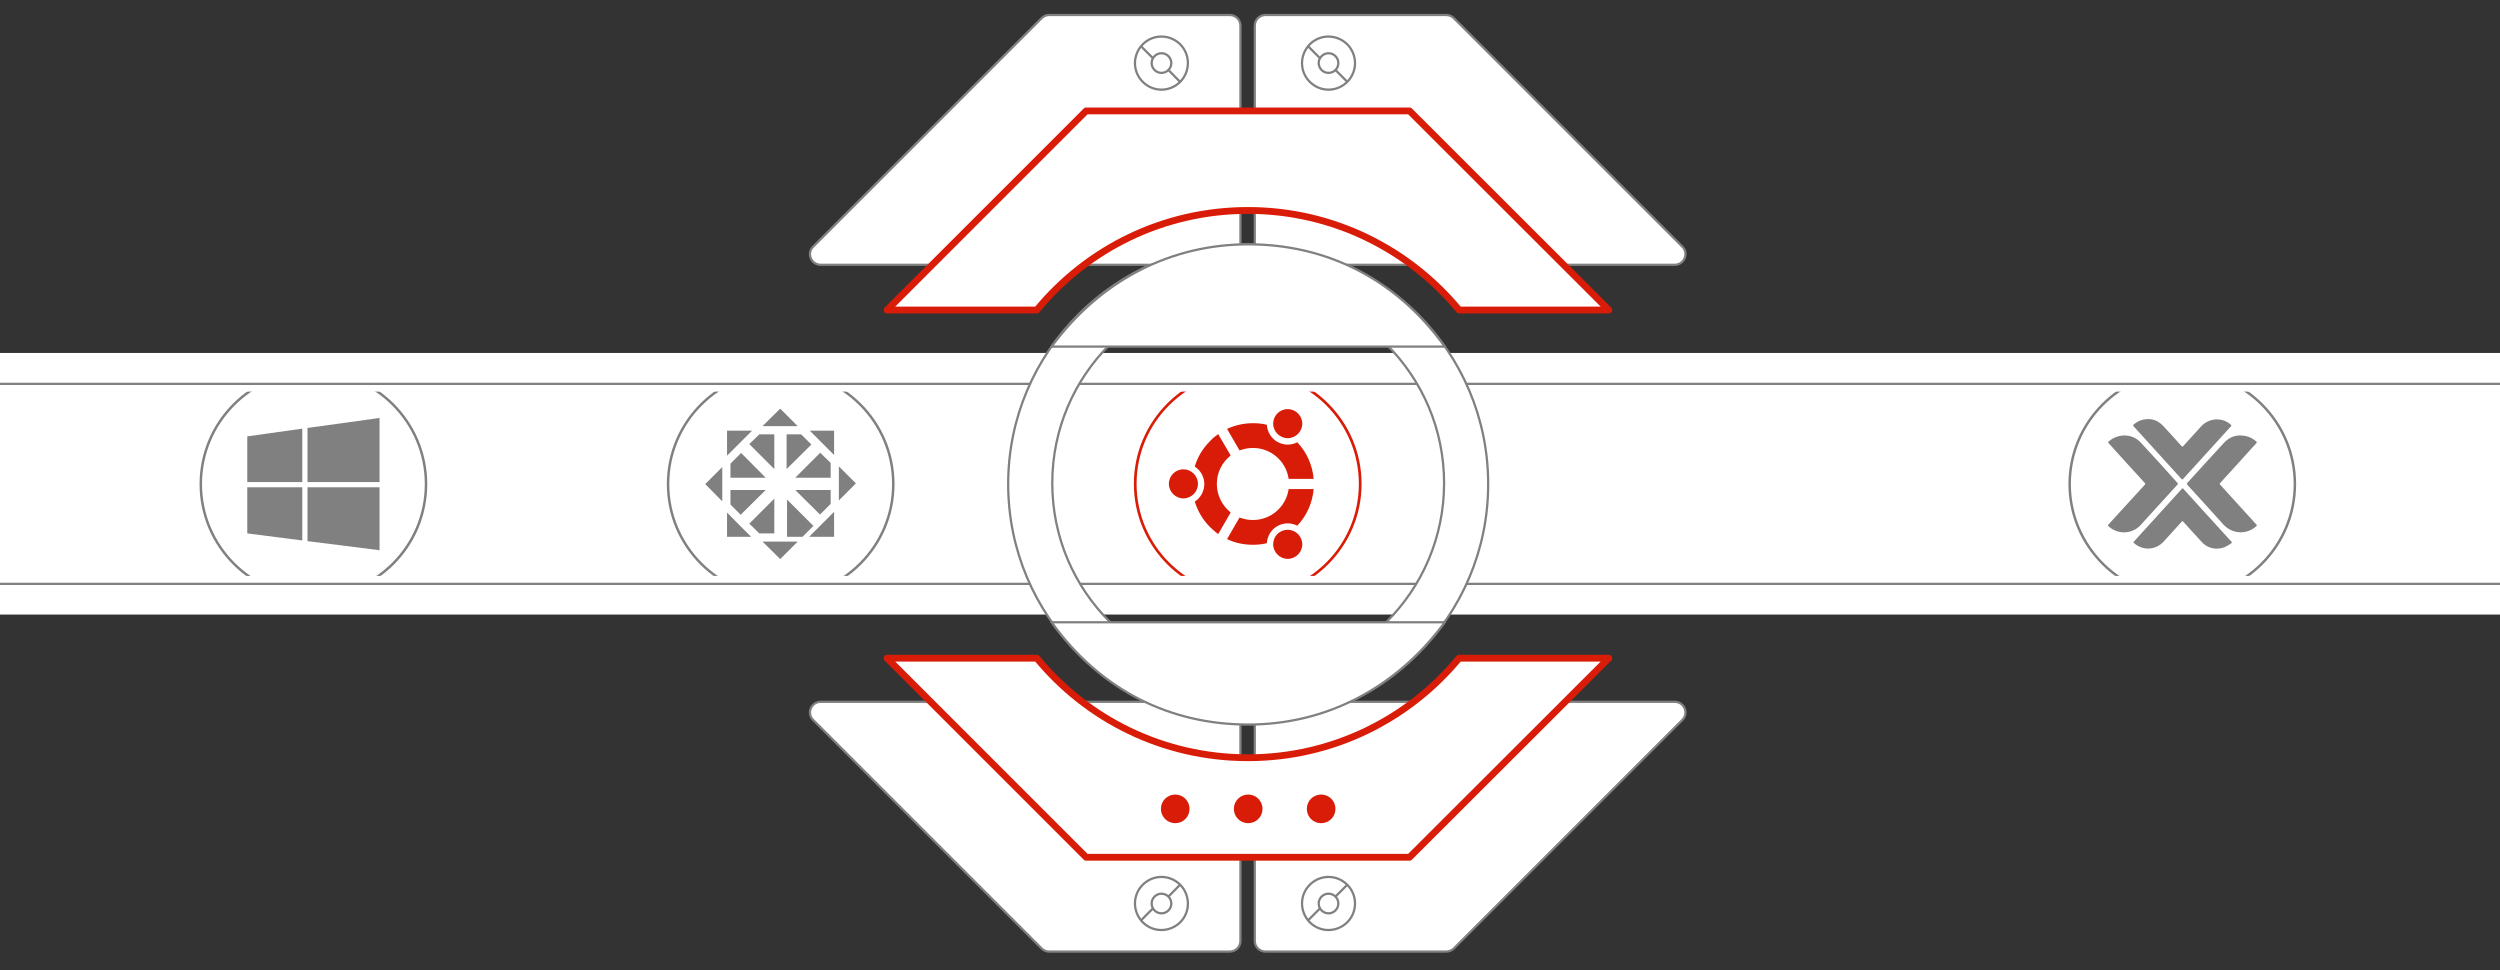 <svg version="1.1" id="Layer_1" xmlns="http://www.w3.org/2000/svg" x="0" y="0" viewBox="0 0 1100 426.8" xml:space="preserve">
  <rect x="0" y="0" width="1100" height="426.8" fill="#333333" stroke="none"/>
  <style>
    .os0{fill:#fff}.os1{fill:#d91c08}.os2,.os3{fill:gray}.os3{fill-rule:evenodd;clip-rule:evenodd}.os4{fill:#fff;stroke:gray;stroke-miterlimit:10}.os4,.os5{stroke-linecap:round;stroke-linejoin:round}.os5,.os6,.os7{fill:none;stroke:gray;stroke-miterlimit:10}.os7{fill:#fff;stroke:#d91c08;stroke-width:3;stroke-linecap:round;stroke-linejoin:round}.os8{fill:#d91c08}.os9{fill:none;stroke-linecap:round;stroke-linejoin:round;stroke-miterlimit:10}
  </style>
  <path class="os0" d="M0 169.5h1100v86.9H0z"/>
  <circle class="os0" cx="549" cy="212.9" r="49.5"/>
  <path id="svg-ico" class="os1" d="M549 263c-27.6 0-50.1-22.5-50.1-50.1s22.5-50.1 50.1-50.1 50.1 22.5 50.1 50.1S576.6 263 549 263zm0-99c-27 0-48.9 21.9-48.9 48.9s21.9 48.9 48.9 48.9 48.9-21.9 48.9-48.9C597.9 186 576 164 549 164z"/>
  <path id="svg-ico" class="os1" d="M566.6 233.1c3.5 0 6.4 2.9 6.4 6.4 0 3.5-2.9 6.4-6.4 6.4-3.5 0-6.4-2.9-6.4-6.4 0-3.6 2.8-6.4 6.4-6.4zM551.3 197.1c8 0 14.6 5.9 15.7 13.6h11c-.5-6-3-11.7-7.2-16.1-2.7 1.4-6 1.4-8.8-.2-2.8-1.6-4.4-4.5-4.6-7.5-2-.5-4-.7-6.1-.7-4 0-7.9.9-11.4 2.5l5.5 9.5c1.8-.7 3.8-1.1 5.9-1.1zM535.4 212.9c0-5 2.4-9.6 6.1-12.5L536 191c-1.3.9-2.5 1.9-3.6 3.1-3.2 3.2-5.5 7-6.7 11.2 2.5 1.6 4.2 4.5 4.2 7.7s-1.7 6.1-4.2 7.7c1.3 4.2 3.5 8 6.7 11.2 1.1 1.1 2.4 2.2 3.6 3.1l5.5-9.5c-3.7-3-6.1-7.5-6.1-12.6z"/>
  <path id="svg-ico" class="os1" d="M520.7 206.5c3.5 0 6.4 2.9 6.4 6.4 0 3.5-2.9 6.4-6.4 6.4-3.5 0-6.4-2.9-6.4-6.4 0-3.5 2.8-6.4 6.4-6.4zM567 215.2c-1.1 7.7-7.7 13.6-15.7 13.6-2.1 0-4.1-.4-5.9-1.1l-5.5 9.5c3.5 1.7 7.4 2.5 11.4 2.5 2.1 0 4.1-.2 6.1-.7.2-3 1.8-5.9 4.6-7.5 2.8-1.6 6.1-1.6 8.8-.2 4.2-4.4 6.7-10.1 7.2-16.1h-11zM566.6 180c3.5 0 6.4 2.9 6.4 6.4 0 3.5-2.9 6.4-6.4 6.4-3.5 0-6.4-2.9-6.4-6.4 0-3.5 2.8-6.4 6.4-6.4z"/>
  <circle class="os0" cx="343.5" cy="213" r="49.6"/>
  <path class="os2" d="M343.5 263.1c-27.6 0-50.1-22.5-50.1-50.1s22.5-50.1 50.1-50.1 50.1 22.5 50.1 50.1-22.5 50.1-50.1 50.1zm0-99.1c-27 0-49 22-49 49s22 49 49 49 49-22 49-49-22-49-49-49z"/>
  <g>
    <path class="os3" d="M319.9 189.5h11l-11 11v-11zM356.3 189.5H367v10.7l-10.7-10.7zM367 225.2v11h-11zM330.5 236.2h-10.6v-10.7l4.8 4.9zM321.4 204l4.7-4.7 10.8 10.9h-15.5V204zM336.9 215.6l-11 10.9-4.5-4.5v-6.4h15.5zM310.3 213l7.5-7.5v15.1l-7.5-7.6zM349.9 210.2l11-11 4.6 4.5v6.5h-15.6zM365.5 221.7l-4.7 4.7-10.9-10.8h15.6v6.1zM369.1 205.2l7.5 7.5-7.5 7.5zM346.3 219.8l11.6 11.6-4.8 4.8h-6.8v-16.4zM351 238.3l-7.7 7.7-7.8-7.7zM329.7 230.4l11-11v15.3h-6.6l-4.4-4.3zM346.1 206.4l10.9-10.8-4.5-4.5h-6.4v15.3zM351 187.5l-7.7-7.7-7.8 7.7zM329.7 195.4l11 11v-15.3h-6.6l-4.4 4.3z"/>
  </g>
  <g>
    <g>
      <circle class="os0" cx="754.7" cy="213" r="49.6"/>
      <path id="svg-concept" class="os9" d="M754.7 263.1c-27.6 0-50.1-22.5-50.1-50.1s22.5-50.1 50.1-50.1 50.1 22.5 50.1 50.1-22.4 50.1-50.1 50.1zm0-99.1c-27 0-49 22-49 49s22 49 49 49 49-22 49-49-22-49-49-49z"/>
      <animate attributeName="opacity" values="0;1;0" begin="1s" dur="1s" repeatCount="indefinite"/>
    </g>
    <path id="svg-ico" class="os9" d="M726.4 211.2c0 .6 0 1.7.1 2.3v3.9c0 2.5.1 5.8.2 6.7.1 3 1 5.8 1.9 7.7.9 1.9 2.1 3.9 4.2 6.6 2.1 2.7 3.4 3.9 5.2 5.3 1.1.9 2.4 1.6 3.5 2.2 1.8-.3 3.6-.5 5.4-.6 0 0 .1 0 .1-.1 0-.2-1.6-.7-1.8-.7-.1 0 .4-.6.5-.7.1-.2-.2-.1-.3-.1-.2 0-.4-.2-.5-.3-.1-.1-.3-.2-.3-.2l-.3-.3c-.1-.1-.2-.2-.3-.2-.1-.1-.3-.3-.3-.4-.3-.3-.6-.7-.7-.9-.1-.2-.1-.2-.4-.2s-.3.1-.6.1-.2-.1-.4-.3c-.1-.2-.3-.4-.4-.5-.1-.1-.2-.3-.3-.4-.1-.1-.1-.2-.2-.3-.1-.1-.6-1-.6-1.2v-.8l-.4.6s-.7-1-1.1-1.6c-.5-.6-2.1-2.7-2.3-3-.2-.3.1-.3.2-.3s.9.4.9.4-.3-.2-.7-.5c-.4-.3-.8-1-.8-1.1 0-.1.2-.1.2-.2s.1-.1.2-.2-.1-.3-.3-.6c-.2-.3-.6-.8-.8-1.3-.2-.5-.4-.6-.4-.8 0-.2-.1-.2-.1-.6 0-.4 0-.3.3.1.2.4.8.6 1 .6.2 0-.1-.3-.7-1.6-.2-.6-.7-1.6-.9-2-.2-.4-.4-.8-.6-.8-.4 0-.5 1.9-.9 1.9-.3 0-1.7-4.2-1.7-4.2h.4s-.3-.4-.4-.8c-.1-.4-.4-.6-.4-.6s.1-.6.1-1 .1-.6.1-.8c0-.2-.1-.3-.7-1.1-.5-.8-.7-1.7-.7-2.3 0-.6 0-1.1.1-2 .1-.9.4-2.4.5-3.3.1-.9.3-2.7.4-4 .1-1.3.4-2 .7-2.6.3-.6.7-.7 1.1-1.7.4-.9.9-2.2.9-2.2l-.7-.1s.1 0 .2-.2c.2-.2.2-.4 1.1-1.6.8-1.2 2.3-2.8 4-4.5 1.7-1.8 3.2-1.8 3.6-1.8h.7c.1 0 0-.1.7-.8.4-.4.1-.3 0-.1-.1.2-.7.6-.8.6-.2 0-.3-.2-.3-.2s.3-.4 1.3-1.3 1.3-1.1 1.6-1.1c.3 0 .7.1 1.3.1 1.3 0 2.5-.9 2.5-1 0-.1-.1.1-1.2.5-.9.3-1.1.3-1.1.3s.2-.4.4-.5c.1-.1.9-.2 2-.6 1-.4 1.2-.6 1.2-1s.9-.6 1.8-.7c1-.1 2-.2 2.1-.2.1 0 .3 0 .3.1s-.3.2-.9.3c-.8.2-.7.4-.7.4s.3-.2.7-.3c.4-.1.7-.2.9-.2.1 0 0-.2.2-.2.1 0 .2-.1.6-.2.4-.1 1.4-.3 2.6-.3 1.2 0 3 .2 3.9.4.9.2 2.6.8 3.3 1.1.7.3 2 .9 3.6 1.8s2 1.3 3.1 2.2c1 .9 1.6 1.6 2.5 2.8.9 1.3 1.1 1.8 1.5 2.4.5 1 .9 3 .9 3.5.1.5.3 2.6.3 2.8 0 .2.1.2.2.2s.1.2.1.6c0 .4-.1.6-.1 1.3 0 .7.2 2.3.2 2.9 0 1.3-.7 3.6-.7 3.6l.7-1.7v1.6c0 .2-.1.4-.4 1-.3.6-.7 1.4-.7 1.7 0 .3-.5.3-.6.4-.1.1-.3.2-.4.2-.1 0-.5 1-.6 1.2-.1.3.2.2.3.2.1 0 0 .3-.1.6-.1.2-.2.5-.4.6-.2.2-.6.5-1.6 1.4-1 .9-2.4 2.3-3.1 2.3-.5 0-.1-.3.2-.5.3-.2.4-.5.3-.5-.1 0-1.1.8-1.3 1-.2.2-.1.2-.3.5-.1.3-.4.3-1.1.5-.7.2-1.1.4-1.3.4-.1 0-.2-.2-.2-.2s-3.9 1.7-5.9 1.7c-1.6 0-4-1-5.9-2.5-1.9-1.5-3-3.4-3.4-5.1-.4-1.7-.4-4.8-.4-5.2 0-.5-.1-.1-.1.1 0 .1-.2 0-.2.1s-.1.2-.1 0v-.9c0-.4-.1-.5-.1-.8v-1.4c0-.4.1-.9.4-2 .3-1 1.3-2.4 2-3.1.7-.6 1.5-1.1 2.6-1.7 1.1-.6 2.3-1.1 3.1-1.4.9-.4 1.8-.5 2.8-.5s2.3.4 3.1.7c.7.3 1.6 1 2 1.4.5.4 1.1.9 1.1.9s-.4-.5-.6-.7c-.2-.2-.7-.9-1.1-1.2-.3-.3-.9-.8-1.7-1.3-.8-.5-2-.7-2.5-.7H758c-.5 0-2.5.2-3 .4s-1.3.5-1.6.8c-.3.2-.6.4-.8.6-.3.2-.6.6-.9.9-.3.3-1 1.8-1.1 2-.1.2-.8.6-1.3 1.1-.4.5-.6 1.7-.7 2.3-.1.7-.3 1-.5 1.2-.3.2-.3.4-.3.7 0 .9-.4 3.1-.4 5.9 0 1.2.6 2.1.8 2.6.3.5.8 1.4 1 1.7.2.4.3.4.3.4l-.3-.8s1.2 1.2 1.5 1.4c.3.2 1.3 1 1.7 1.3.4.3 1.8 1.4 2.3 1.8.5.4.8.6.8.7 0 0-.1 0-.1.1 0 0 .4.2 2 .8 3.3 1.2 5 1.2 5.5 1.2.6 0 1.4 0 3.2-.4 1.8-.4 3.5-1.6 4.3-2.2.8-.6 2.2-1.6 2.5-1.9.3-.3.8-.6 1-.8.2-.2.3-.2.5-.4s.4-.5.8-.9.8-.5.8-.5-.4.5-.5.6c-.1.2.1.1.3.1.2 0-.2.5-.2.5 0 .2.8-1.3.8-1.5 0-.2-.4 0-.5 0s-.2 0-.2-.1.2-.4.5-.9.8-1.2.8-1.2l.7 1.1v-1.3c0-.5.6-1.1.8-1.4.1-.2.4-.5.7-1 .4-.5.5-1.3.5-1.9V210s.1-.2.2-.3c.2-.2.1.1.1.4 0 .3.2.6.2.6v-.5c0-.2-.1-.1-.1-.3 0-.2-.2-.1-.2-.2s.1-.1.1-.6c0-.3.1-.4.1-.1 0 .1.2.1.2.5.1.3.3.8.3.8s-.2-.6-.2-1.3c0-.8.3-1 .5-1.4.1-.4.3-.5.5-1.1.1-.6.3-.6 0-.6s-.4.5-.6.5c-.2 0-.3-1.5-.3-2.2 0-.7.2-.7.2-.6.1.1 0 .1.2 0 .1-.1 0-.1-.3-.4-.3-.3-.5-.9-.7-1.7-.2-.7 0-.7.1-.7s.2.3.4.7c.1.4.3.5.4.5.1-.1-.3-1.7-.5-1.9-.1-.3-.1-1-.1-1.2 0-.2-.3-.8-.6-1.2-.3-.5-.1 0-.1.6.1.6-.5-.2-.7-1.2-.3-1-.4-1.4-.2-1.4s.9.9 1.1.9c.2 0 .3-.8.3-.8s1 1.5 1.4 2.6c.3.7.7 1.8.9 2.7.2.9.6 2.3.6 2.3s-.4-2.1-.6-2.8l-.8-2.4c-.2-.2-.1-.3 0-.3s.2 0 .1-.3-.7-2.3-.5-2.3c.1 0 1 1.5 1 1.5s-.8-2.4-1.4-4c-.6-1.6-2.1-3.4-2.8-4.2-.7-.8-1.8-1.8-2.6-2.3-.8-.6-2.1-1.4-2.5-1.6-.5-.2-1.5-.9-1.5-.9s.7.8.9 1c.3.2.1.3.1.3s-1.6-1-1.8-1.2c-.2-.1-.2-.3-.2-.6s-1.3-.8-1.7-.8c-.4 0-.5.4-.7.5-.2.1-.8 0-.8 0s-1.6-.8-2.3-1.2c-.7-.4-1.1-.5-1.9-.6-.8-.1-3.1-1-3.1-1l.2.7s-1.5-.5-1.8-.5c-.6 0-.7.6-1.5.6h-1.6c-.3 0-.3-.2-.1-.2.2 0 .3-.1.5-.1s.7-.2.7-.2-.8.2-1.3.2c-.6 0-.7-.4-1-.4-.3 0-1.6.3-1.6.3l.6-.4c.3-.2.9-.5.9-.5h-.7c-.7 0-2.3.6-2.9.7-.6.1.1-.5.1-.5s-.9.3-1.5.7c-.7.4-1.9.8-3 1.2-1.1.4-2 .8-2.8 1.2-.7.4-1.6 1-2.1 1.4-.5.4-1.2 1-1.4 1.2-.2.2-.3.1-.3-.1s-.1-.3-.1-.3-.1.2-.6.7c-.5.5-1.4 1.4-1.8 1.6-.4.3-1.1.9-1.5 1.2-.4.3-1.2 1-1.4 1.3-.2.3-.5.6-.7 1.3-.2.7-.2.8-.4.8s-.2.1-.3.4c-.1.3-.4.5-.5.8-.1.3-.3.7-.5 1.2-.1.5-.4 1.2-.7 1.6-.3.4-.6 1-.8 1-.2 0-.3-.5-.3-.5s-.1.3-.2.7c-.2.4-1 2.1-1.4 3.1-.4 1.1-1.7 5.4-1.7 5.5 0 .1.3.7.3.9 0 .4-.2 3.8-.2 4.4z"/>
  </g>
  <g>
    <circle class="os0" cx="960.2" cy="213" r="49.6"/>
    <path class="os2" d="M960.2 263.1c-27.6 0-50.1-22.5-50.1-50.1s22.5-50.1 50.1-50.1 50.1 22.5 50.1 50.1-22.5 50.1-50.1 50.1zm0-99.1c-27 0-49 22-49 49s22 49 49 49 49-22 49-49-22-49-49-49z"/>
    <g>
      <path class="os2" d="M934.6 191.6c3 0 5.5 1.1 7.5 3.3 5.4 5.8 10.7 11.7 16 17.6.2.3.3.4 0 .7-5.4 5.9-10.8 11.9-16.2 17.8-3.7 4.1-10.1 4.3-14.1.6-.4-.3-.4-.5 0-.9l15.9-17.4c.3-.3.3-.5 0-.8-5.3-5.8-10.6-11.6-15.9-17.5-.3-.4-.3-.5.1-.8 1.8-1.6 4.1-2.5 6.7-2.6zM985.5 191.6c3 0 5.2.9 7.2 2.6.3.3.4.4.1.8-2.6 2.8-5.1 5.6-7.7 8.5-2.7 3-5.5 6-8.2 9-.4.4-.2.6.1.9 5.3 5.8 10.5 11.6 15.8 17.4.3.4.3.5-.1.8-4.3 3.8-10.5 3.4-14.4-.8-5.2-5.8-10.5-11.6-15.8-17.4-.3-.4-.4-.6 0-1 5.3-5.8 10.6-11.7 16-17.5 1.9-2.1 4.4-3.3 7-3.3zM945.4 184.4c2.4 0 4.6 1.1 6.5 3.1 2.7 2.9 5.3 5.8 8 8.8.3.3.4.3.7 0 2.6-2.9 5.3-5.8 7.9-8.7 3.5-3.8 9.4-4.1 13.1-.7.3.3.3.4 0 .7l-21 23.1c-.3.4-.5.3-.8 0l-21-23.1c-.3-.3-.3-.5 0-.8 1.9-1.6 3.9-2.4 6.6-2.4zM975.4 241.4c-2.6 0-4.9-1-6.6-2.9-2.7-2.9-5.4-5.9-8.1-8.9-.3-.3-.5-.4-.8 0-2.6 2.9-5.3 5.8-7.9 8.7-3.5 3.8-9.1 4.1-13 .7-.4-.3-.3-.5 0-.8l21-23.1c.3-.3.4-.3.7 0 7 7.7 14 15.5 21.1 23.2.3.3.3.5 0 .7-2 1.5-4 2.4-6.4 2.4z"/>
    </g>
  </g>
  <g>
    <circle class="os0" cx="137.9" cy="213" r="49.6"/>
    <path class="os2" d="M137.9 263.1c-27.6 0-50.1-22.5-50.1-50.1s22.5-50.1 50.1-50.1S188 185.4 188 213s-22.4 50.1-50.1 50.1zm0-99.1c-27 0-49 22-49 49s22 49 49 49 49-22 49-49-22-49-49-49z"/>
    <g>
      <path class="os2" d="M108.8 234.7l24.2 3.1v-23.4h-24.2zM108.8 212.1H133v-23.5l-24.2 3.4zM135.3 188.3v23.8H167v-28.2zM135.3 238.1l31.7 4v-27.7h-31.7z"/>
    </g>
  </g>
  <path class="os0" d="M0 155.3h1100v17H0zM0 253.4h1100v17H0z"/>
  <path class="os4" d="M0 168.9h1100M1100 256.9H0"/>
  <g>
    <path class="os0" d="M549.2 107.1c-58.3 0-105.6 47.3-105.6 105.6s47.3 105.6 105.6 105.6S654.8 271 654.8 212.7s-47.3-105.6-105.6-105.6zm0 191.8c-47.6 0-86.2-38.6-86.2-86.2s38.6-86.2 86.2-86.2 86.2 38.6 86.2 86.2-38.5 86.2-86.2 86.2z"/>
    <circle class="os5" cx="549.2" cy="213" r="105.6"/>
    <circle class="os5" cx="549.2" cy="212.6" r="86.2"/>
    <path class="os4" d="M461.6 6.6h79.5c2.6 0 4.7 2.1 4.7 4.7v100.5c0 2.6-2.1 4.7-4.7 4.7h-180c-4.2 0-6.3-5.1-3.3-8L458.3 8c.9-.9 2.1-1.4 3.3-1.4zM636.3 6.6h-79.5c-2.6 0-4.7 2.1-4.7 4.7v100.5c0 2.6 2.1 4.7 4.7 4.7h180.1c4.2 0 6.3-5.1 3.3-8L639.7 8c-.9-.9-2.1-1.4-3.4-1.4z"/>
    <path class="os6" d="M519.3 36c-4.6 4.6-11.9 4.6-16.5 0s-4.5-11.9 0-16.5c4.6-4.6 11.9-4.5 16.5 0 4.5 4.6 4.5 11.9 0 16.5z"/>
    <path class="os6" d="M514.1 30.8c-1.7 1.7-4.4 1.7-6.1 0-1.7-1.7-1.7-4.4 0-6.1 1.7-1.7 4.4-1.7 6.1 0 1.7 1.7 1.7 4.4 0 6.1zM519.2 36l-5.1-5.2M507.2 25.5l-5.2-5.2M592.8 36c-4.6 4.6-11.9 4.6-16.5 0s-4.5-11.9 0-16.5c4.6-4.6 11.9-4.5 16.5 0 4.5 4.6 4.6 11.9 0 16.5z"/>
    <path class="os6" d="M587.6 30.8c-1.7 1.7-4.4 1.7-6.1 0-1.7-1.7-1.7-4.4 0-6.1 1.7-1.7 4.4-1.7 6.1 0 1.7 1.7 1.7 4.4 0 6.1zM592.8 36l-5.2-5.2M580.7 25.5l-5.2-5.2"/>
    <path class="os4" d="M461.6 418.7h79.5c2.6 0 4.7-2.1 4.7-4.7V313.5c0-2.6-2.1-4.7-4.7-4.7h-180c-4.2 0-6.3 5.1-3.3 8l100.5 100.5c.9.9 2.1 1.4 3.3 1.4zM636.3 418.7h-79.5c-2.6 0-4.7-2.1-4.7-4.7V313.5c0-2.6 2.1-4.7 4.7-4.7h180.1c4.2 0 6.3 5.1 3.3 8L639.7 417.3c-.9.9-2.1 1.4-3.4 1.4z"/>
    <g>
      <path class="os6" d="M519.3 389.3c-4.6-4.6-11.9-4.6-16.5 0s-4.5 11.9 0 16.5c4.6 4.6 11.9 4.5 16.5 0 4.5-4.5 4.5-11.9 0-16.5z"/>
      <path class="os6" d="M514.1 394.5c-1.7-1.7-4.4-1.7-6.1 0-1.7 1.7-1.7 4.4 0 6.1 1.7 1.7 4.4 1.7 6.1 0 1.7-1.7 1.7-4.4 0-6.1zM519.2 389.3l-5.1 5.2M507.2 399.8L502 405"/>
    </g>
    <g>
      <path class="os6" d="M592.8 389.3c-4.6-4.6-11.9-4.6-16.5 0s-4.5 11.9 0 16.5c4.6 4.6 11.9 4.5 16.5 0 4.5-4.5 4.6-11.9 0-16.5z"/>
      <path class="os6" d="M587.6 394.5c-1.7-1.7-4.4-1.7-6.1 0-1.7 1.7-1.7 4.4 0 6.1 1.7 1.7 4.4 1.7 6.1 0 1.7-1.7 1.7-4.4 0-6.1zM592.8 389.3l-5.2 5.2M580.7 399.8l-5.2 5.2"/>
    </g>
    <path id="svg-concept" class="os7" d="M707.9 136.4H642c-22.1-26.7-55.5-43.8-92.9-43.8-37.4 0-70.8 17-92.9 43.8h-65.9l87.6-87.6h142.3l87.7 87.6M707.9 289.6H642c-22.1 26.7-55.5 43.8-92.9 43.8-37.4 0-70.8-17-92.9-43.8h-65.9l87.6 87.6h142.3l87.7-87.6"/>
    <path class="os4" d="M462.7 152.5c21.9-29.7 53-45 86.5-45s64.5 14.4 86.5 45h-173zM635.7 273.8c-21.9 29.7-53 45-86.5 45s-64.5-14.4-86.5-45h173z"/>
    <g>
      <path id="svg-ico" class="os8" d="M523.4 355.9c0 3.5-2.8 6.3-6.3 6.3s-6.3-2.8-6.3-6.3 2.8-6.3 6.3-6.3 6.3 2.8 6.3 6.3z"/>
    </g>
    <g>
      <path id="svg-ico" class="os8" d="M555.5 355.9c0 3.5-2.8 6.3-6.3 6.3s-6.3-2.8-6.3-6.3 2.8-6.3 6.3-6.3 6.3 2.8 6.3 6.3z"/>
    </g>
    <g>
      <path id="svg-ico" class="os8" d="M587.6 355.9c0 3.5-2.8 6.3-6.3 6.3s-6.3-2.8-6.3-6.3 2.8-6.3 6.3-6.3 6.3 2.8 6.3 6.3z"/>
    </g>
    <animateMotion path="M0, 0 205 0 0" begin="1s" dur="3s" fill="freeze"/>
  </g>
</svg>
